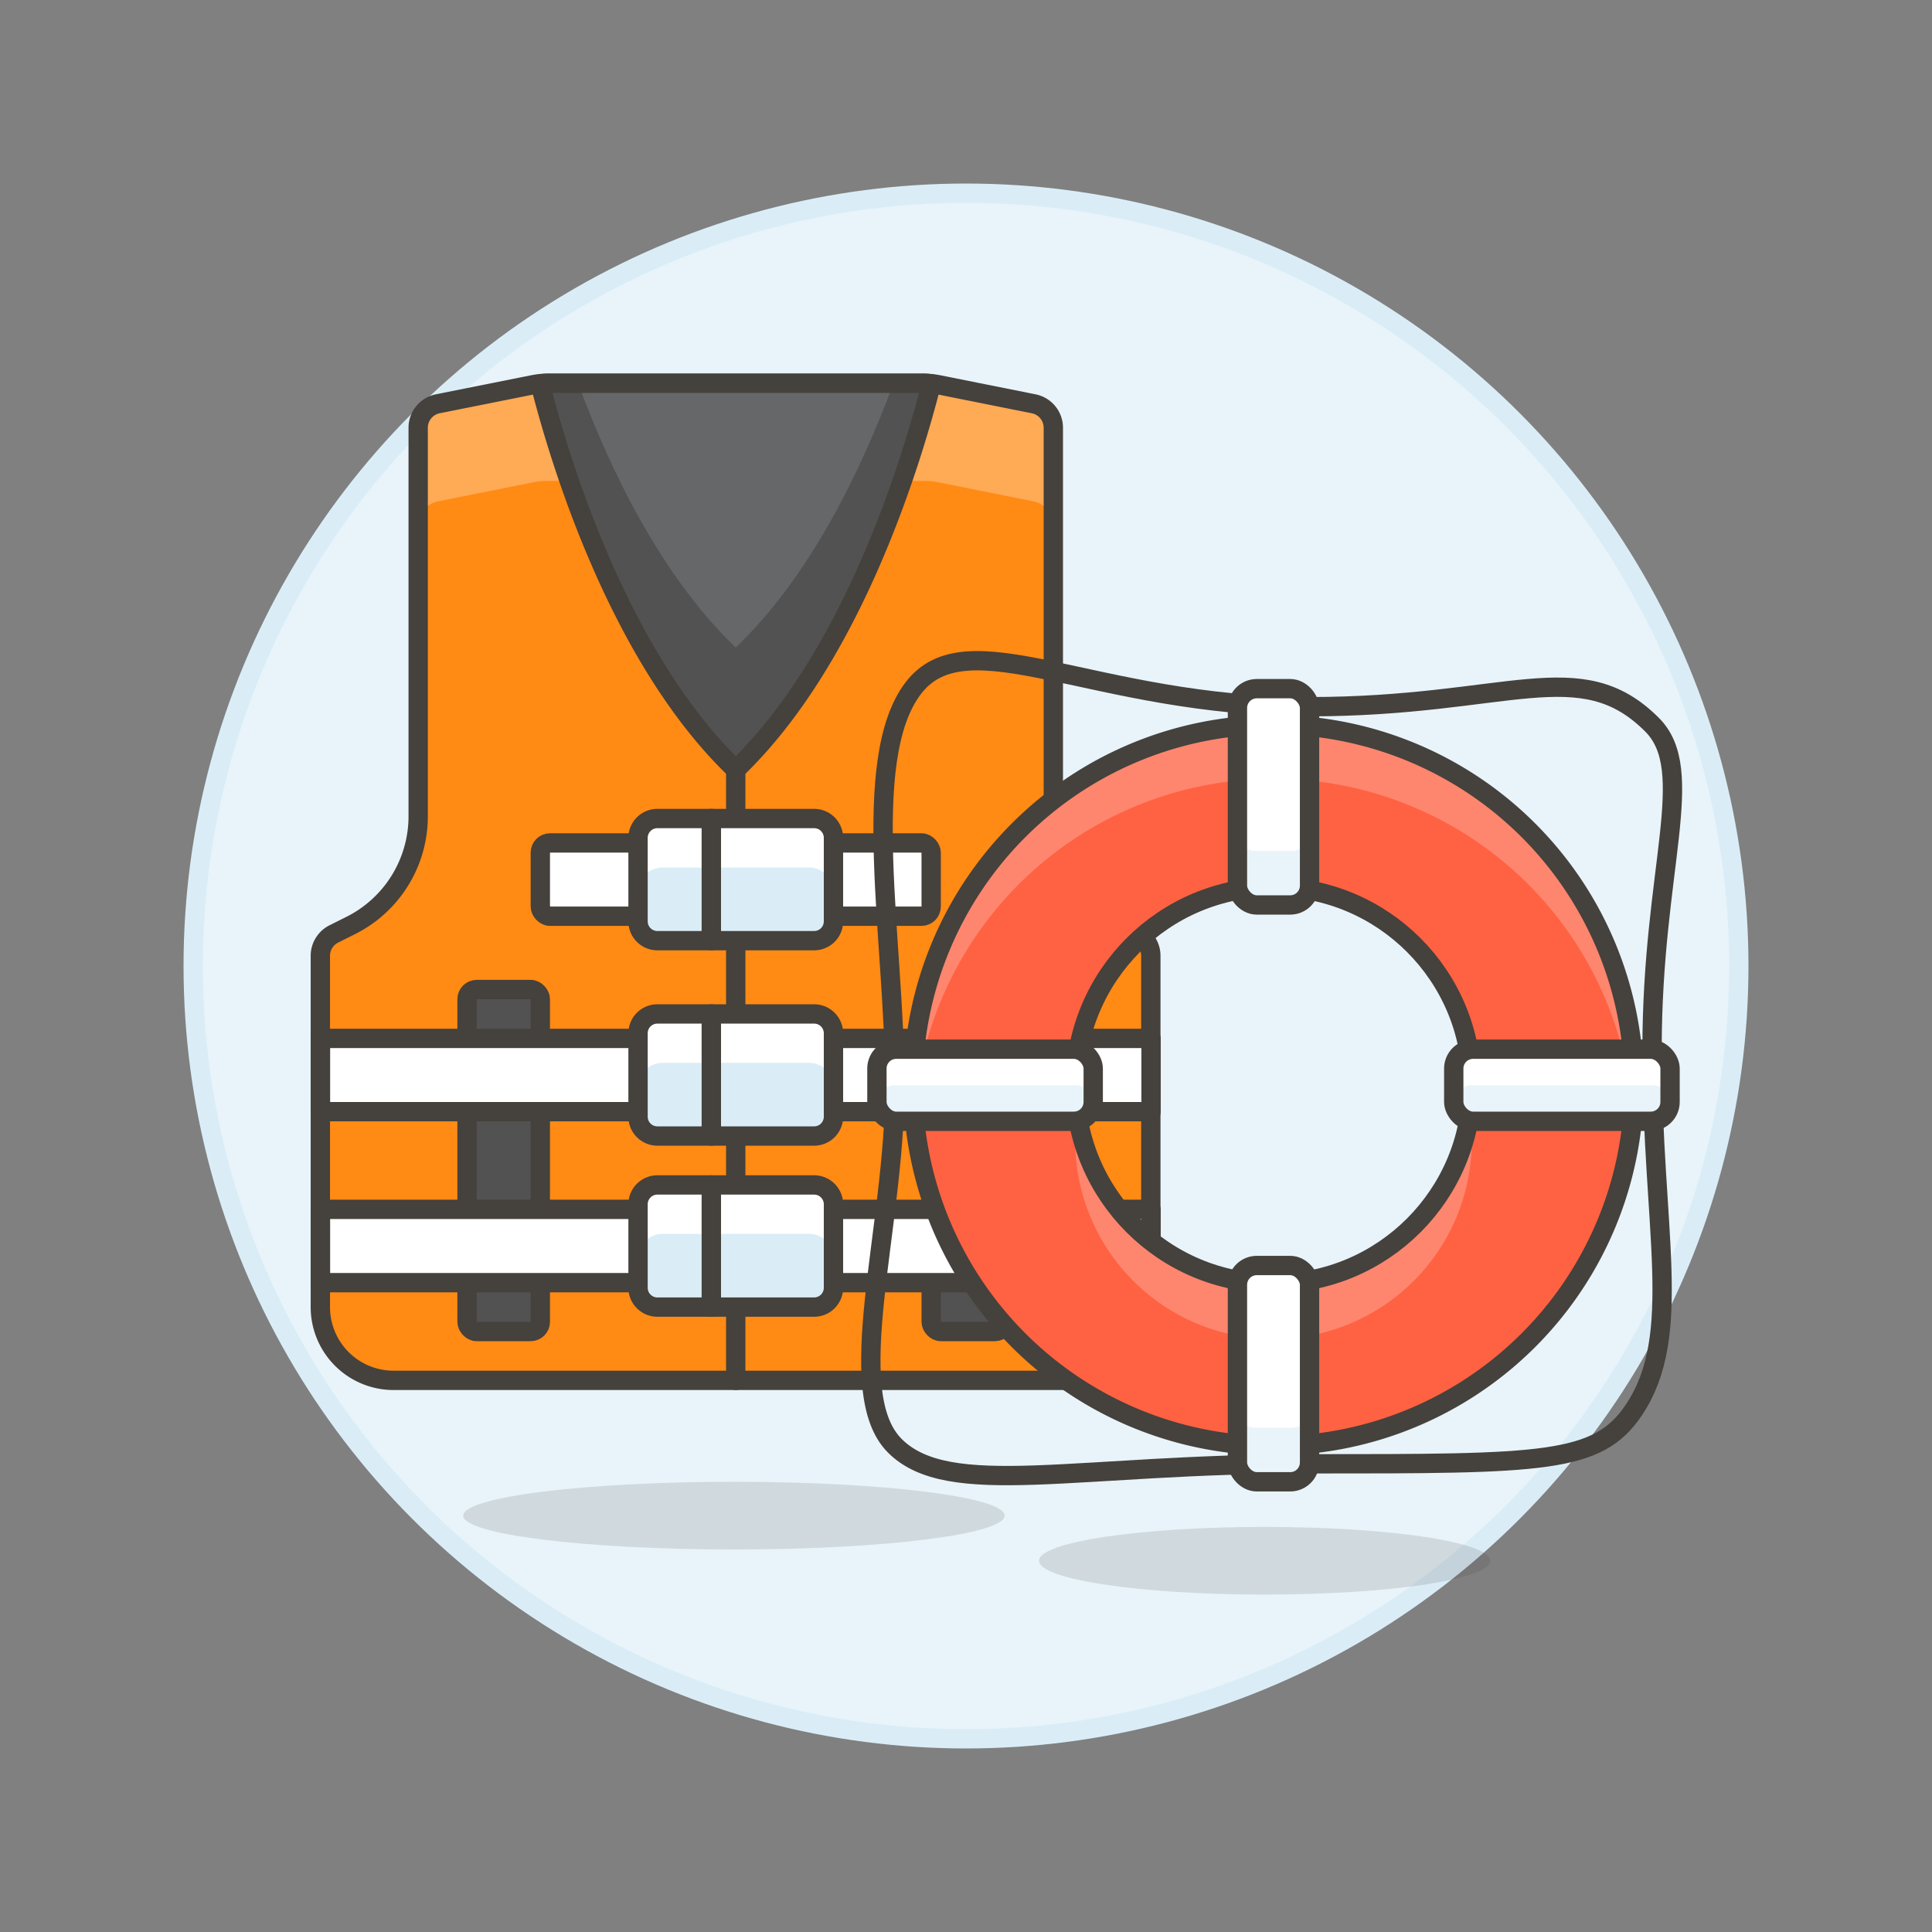 <svg xmlns="http://www.w3.org/2000/svg" viewBox="0 0 100 100"><rect x="0" y="0" width="100" height="100" fill="#808080" stroke="none"/><g class="nc-icon-wrapper"><defs/><circle class="a" cx="50" cy="50" r="40" fill="#e8f4fa" stroke="#daedf7" stroke-miterlimit="10"/><path class="b" d="M77.133 80.784c0-.967-5.227-1.751-11.675-1.751s-11.677.784-11.677 1.751 5.228 1.751 11.677 1.751 11.675-.783 11.675-1.751z" fill="#45413c" opacity="0.15"/><path class="b" d="M52 78.449c0-.967-6.273-1.752-14.011-1.752s-14.012.785-14.012 1.752S30.248 80.2 37.986 80.2 52 79.416 52 78.449z" fill="#45413c" opacity="0.15"/><path class="c" d="M54.52 42.253V22.136A1.264 1.264 0 0 0 53.5 20.9l-4.937-.988a3.792 3.792 0 0 0-.744-.074H28.343a3.792 3.792 0 0 0-.744.074l-4.937.988a1.264 1.264 0 0 0-1.017 1.239v20.114a6.321 6.321 0 0 1-3.5 5.654l-.864.432a1.265 1.265 0 0 0-.7 1.131v18.185a3.793 3.793 0 0 0 3.793 3.793h35.4a3.793 3.793 0 0 0 3.793-3.793V49.47a1.264 1.264 0 0 0-.7-1.131l-.864-.432a6.322 6.322 0 0 1-3.483-5.654z" style="" fill="#ff8a14"/><path class="d" d="M22.662 25.954l4.937-.988a3.869 3.869 0 0 1 .744-.073h19.479a3.869 3.869 0 0 1 .744.073l4.937.988a1.265 1.265 0 0 1 1.017 1.24v-5.058A1.264 1.264 0 0 0 53.5 20.9l-4.937-.988a3.792 3.792 0 0 0-.744-.074H28.343a3.792 3.792 0 0 0-.744.074l-4.937.988a1.264 1.264 0 0 0-1.017 1.239v5.058a1.265 1.265 0 0 1 1.017-1.243z" style="" fill="#ffaa54"/><path class="e" d="M54.52 42.253V22.136A1.264 1.264 0 0 0 53.5 20.9l-4.937-.988a3.792 3.792 0 0 0-.744-.074H28.343a3.792 3.792 0 0 0-.744.074l-4.937.988a1.264 1.264 0 0 0-1.017 1.239v20.114a6.321 6.321 0 0 1-3.5 5.654l-.864.432a1.265 1.265 0 0 0-.7 1.131v18.185a3.793 3.793 0 0 0 3.793 3.793h35.4a3.793 3.793 0 0 0 3.793-3.793V49.47a1.264 1.264 0 0 0-.7-1.131l-.864-.432a6.322 6.322 0 0 1-3.483-5.654z" fill="none" stroke="#45413c" stroke-linecap="round" stroke-linejoin="round"/><path class="f" d="M38.082 39.838c6.077-5.816 9.143-16.1 10.124-19.965a3.81 3.81 0 0 0-.384-.038H28.343a3.81 3.81 0 0 0-.384.038c.981 3.865 4.046 14.149 10.123 19.965z" style="" fill="#525252"/><path class="g" d="M38.082 33.516c3.856-3.69 6.5-9.174 8.163-13.681H29.919c1.668 4.507 4.308 9.991 8.163 13.681z" style="" fill="#656769"/><path class="e" d="M38.082 39.838c6.077-5.816 9.143-16.1 10.124-19.965a3.81 3.81 0 0 0-.384-.038H28.343a3.81 3.81 0 0 0-.384.038c.981 3.865 4.046 14.149 10.123 19.965z" fill="none" stroke="#45413c" stroke-linecap="round" stroke-linejoin="round"/><path class="e" d="M38.082 39.838v31.61" fill="none" stroke="#45413c" stroke-linecap="round" stroke-linejoin="round"/><rect class="h" x="27.967" y="43.631" width="20.23" height="3.793" rx=".5" stroke="#45413c" stroke-linecap="round" stroke-linejoin="round" fill="#fff"/><rect class="i" x="48.198" y="51.218" width="3.793" height="17.702" rx=".5" stroke="#45413c" stroke-linecap="round" stroke-linejoin="round" fill="#525252"/><rect class="i" x="24.174" y="51.218" width="3.793" height="17.702" rx=".5" stroke="#45413c" stroke-linecap="round" stroke-linejoin="round" fill="#525252"/><path class="h" d="M16.588 53.747h42.99v3.793h-42.99z" stroke="#45413c" stroke-linecap="round" stroke-linejoin="round" fill="#fff"/><path class="h" d="M16.588 62.597h42.99v3.793h-42.99z" stroke="#45413c" stroke-linecap="round" stroke-linejoin="round" fill="#fff"/><path class="j" d="M42.14 48.689h-5.322v-6.322h5.322a1 1 0 0 1 1 1v4.322a1 1 0 0 1-1 1z" style="" fill="#daedf7"/><path class="k" d="M41.876 42.367h-5.058V44.9h5.058a1.264 1.264 0 0 1 1.264 1.26v-2.529a1.264 1.264 0 0 0-1.264-1.264z" style="" fill="#fff"/><path class="j" d="M36.818 48.689h-2.793a1 1 0 0 1-1-1v-4.322a1 1 0 0 1 1-1h2.793z" style="" fill="#daedf7"/><path class="k" d="M34.289 42.367a1.264 1.264 0 0 0-1.264 1.264v2.529a1.264 1.264 0 0 1 1.264-1.26h2.529v-2.533z" style="" fill="#fff"/><path class="e" d="M42.14 48.689h-5.322v-6.322h5.322a1 1 0 0 1 1 1v4.322a1 1 0 0 1-1 1z" fill="none" stroke="#45413c" stroke-linecap="round" stroke-linejoin="round"/><path class="e" d="M36.818 48.689h-2.793a1 1 0 0 1-1-1v-4.322a1 1 0 0 1 1-1h2.793z" fill="none" stroke="#45413c" stroke-linecap="round" stroke-linejoin="round"/><path class="j" d="M42.14 58.8h-5.322v-6.318h5.322a1 1 0 0 1 1 1V57.8a1 1 0 0 1-1 1z" style="" fill="#daedf7"/><path class="k" d="M41.876 52.482h-5.058v2.529h5.058a1.264 1.264 0 0 1 1.264 1.264v-2.528a1.264 1.264 0 0 0-1.264-1.265z" style="" fill="#fff"/><path class="j" d="M36.818 58.8h-2.793a1 1 0 0 1-1-1v-4.318a1 1 0 0 1 1-1h2.793z" style="" fill="#daedf7"/><path class="k" d="M34.289 52.482a1.264 1.264 0 0 0-1.264 1.265v2.528a1.264 1.264 0 0 1 1.264-1.264h2.529v-2.529z" style="" fill="#fff"/><path class="e" d="M42.14 58.8h-5.322v-6.318h5.322a1 1 0 0 1 1 1V57.8a1 1 0 0 1-1 1z" fill="none" stroke="#45413c" stroke-linecap="round" stroke-linejoin="round"/><path class="e" d="M36.818 58.8h-2.793a1 1 0 0 1-1-1v-4.318a1 1 0 0 1 1-1h2.793z" fill="none" stroke="#45413c" stroke-linecap="round" stroke-linejoin="round"/><path class="j" d="M42.14 67.655h-5.322v-6.322h5.322a1 1 0 0 1 1 1v4.322a1 1 0 0 1-1 1z" style="" fill="#daedf7"/><path class="k" d="M41.876 61.333h-5.058v2.529h5.058a1.264 1.264 0 0 1 1.264 1.264V62.6a1.264 1.264 0 0 0-1.264-1.267z" style="" fill="#fff"/><path class="j" d="M36.818 67.655h-2.793a1 1 0 0 1-1-1v-4.322a1 1 0 0 1 1-1h2.793z" style="" fill="#daedf7"/><path class="k" d="M34.289 61.333a1.264 1.264 0 0 0-1.264 1.267v2.529a1.264 1.264 0 0 1 1.264-1.264h2.529v-2.532z" style="" fill="#fff"/><path class="e" d="M42.14 67.655h-5.322v-6.322h5.322a1 1 0 0 1 1 1v4.322a1 1 0 0 1-1 1z" fill="none" stroke="#45413c" stroke-linecap="round" stroke-linejoin="round"/><path class="e" d="M36.818 67.655h-2.793a1 1 0 0 1-1-1v-4.322a1 1 0 0 1 1-1h2.793z" fill="none" stroke="#45413c" stroke-linecap="round" stroke-linejoin="round"/><g><path class="l" d="M65.916 37.511a18.661 18.661 0 1 0 18.661 18.661 18.661 18.661 0 0 0-18.661-18.661zm0 28.925A10.264 10.264 0 1 1 76.18 56.172a10.264 10.264 0 0 1-10.264 10.264z" style="" fill="#ff6242"/><path class="m" d="M76.078 57.605a10.263 10.263 0 1 1-20.325.01 10.265 10.265 0 0 0 20.327-.01" style="" fill="#ff866e"/><path class="e" d="M67.782 36.578c10.264 0 14-2.8 17.728.933 2.379 2.379 0 7.465 0 16.795s1.655 14.779-.933 18.661c-1.866 2.8-4.665 2.8-16.8 2.8s-18.661 1.866-21.46-.933 0-11.2 0-18.661-1.866-16.795.933-20.527 9.336.932 20.532.932z" fill="none" stroke="#45413c" stroke-linecap="round" stroke-linejoin="round"/><path class="m" d="M84.515 57.7q.061-.756.062-1.529a18.661 18.661 0 0 0-37.322 0q0 .773.062 1.529l.041-.511a18.641 18.641 0 0 1 37.157.511" style="" fill="#ff866e"/><path class="e" d="M65.916 37.511a18.661 18.661 0 1 0 18.661 18.661 18.661 18.661 0 0 0-18.661-18.661z" fill="none" stroke="#45413c" stroke-linecap="round" stroke-linejoin="round"/><circle class="e" cx="65.916" cy="56.172" r="10.263" fill="none" stroke="#45413c" stroke-linecap="round" stroke-linejoin="round"/><rect class="n" x="75.246" y="54.306" width="11.196" height="3.732" rx="1" style="" fill="#e8f4fa"/><path class="k" d="M86.438 57.005a.934.934 0 0 0-.928-.833h-9.33a.934.934 0 0 0-.927.822c0-.04-.007-.082-.007-.123v-1.4a1.168 1.168 0 0 1 1.168-1.168h8.861a1.168 1.168 0 0 1 1.168 1.168v1.4a1.19 1.19 0 0 1-.008.134" style="" fill="#fff"/><rect class="e" x="75.246" y="54.306" width="11.196" height="3.732" rx="1" fill="none" stroke="#45413c" stroke-linecap="round" stroke-linejoin="round"/><rect class="n" x="45.389" y="54.306" width="11.196" height="3.732" rx="1" style="" fill="#e8f4fa"/><path class="k" d="M56.58 57.005a.933.933 0 0 0-.927-.833h-9.331a.932.932 0 0 0-.926.822 1 1 0 0 1-.007-.123v-1.4a1.168 1.168 0 0 1 1.168-1.168h8.861a1.168 1.168 0 0 1 1.168 1.168v1.4a1.19 1.19 0 0 1-.008.134" style="" fill="#fff"/><rect class="e" x="45.389" y="54.306" width="11.196" height="3.732" rx="1" fill="none" stroke="#45413c" stroke-linecap="round" stroke-linejoin="round"/><g><rect class="n" x="64.05" y="35.645" width="3.732" height="11.196" rx="1" style="" fill="#e8f4fa"/><path class="k" d="M67.782 43.11a.933.933 0 0 1-.933.933h-1.866a.933.933 0 0 1-.933-.933v-6.3a1.168 1.168 0 0 1 1.168-1.168h1.4a1.168 1.168 0 0 1 1.167 1.168z" style="" fill="#fff"/><rect class="e" x="64.05" y="35.645" width="3.732" height="11.196" rx="1" fill="none" stroke="#45413c" stroke-linecap="round" stroke-linejoin="round"/></g><g><rect class="n" x="64.05" y="65.502" width="3.732" height="11.196" rx="1" style="" fill="#e8f4fa"/><path class="k" d="M67.782 72.967a.933.933 0 0 1-.933.933h-1.866a.933.933 0 0 1-.933-.933v-6.3a1.168 1.168 0 0 1 1.168-1.167h1.4a1.168 1.168 0 0 1 1.167 1.168z" style="" fill="#fff"/><rect class="e" x="64.05" y="65.502" width="3.732" height="11.196" rx="1" fill="none" stroke="#45413c" stroke-linecap="round" stroke-linejoin="round"/></g></g></g></svg>